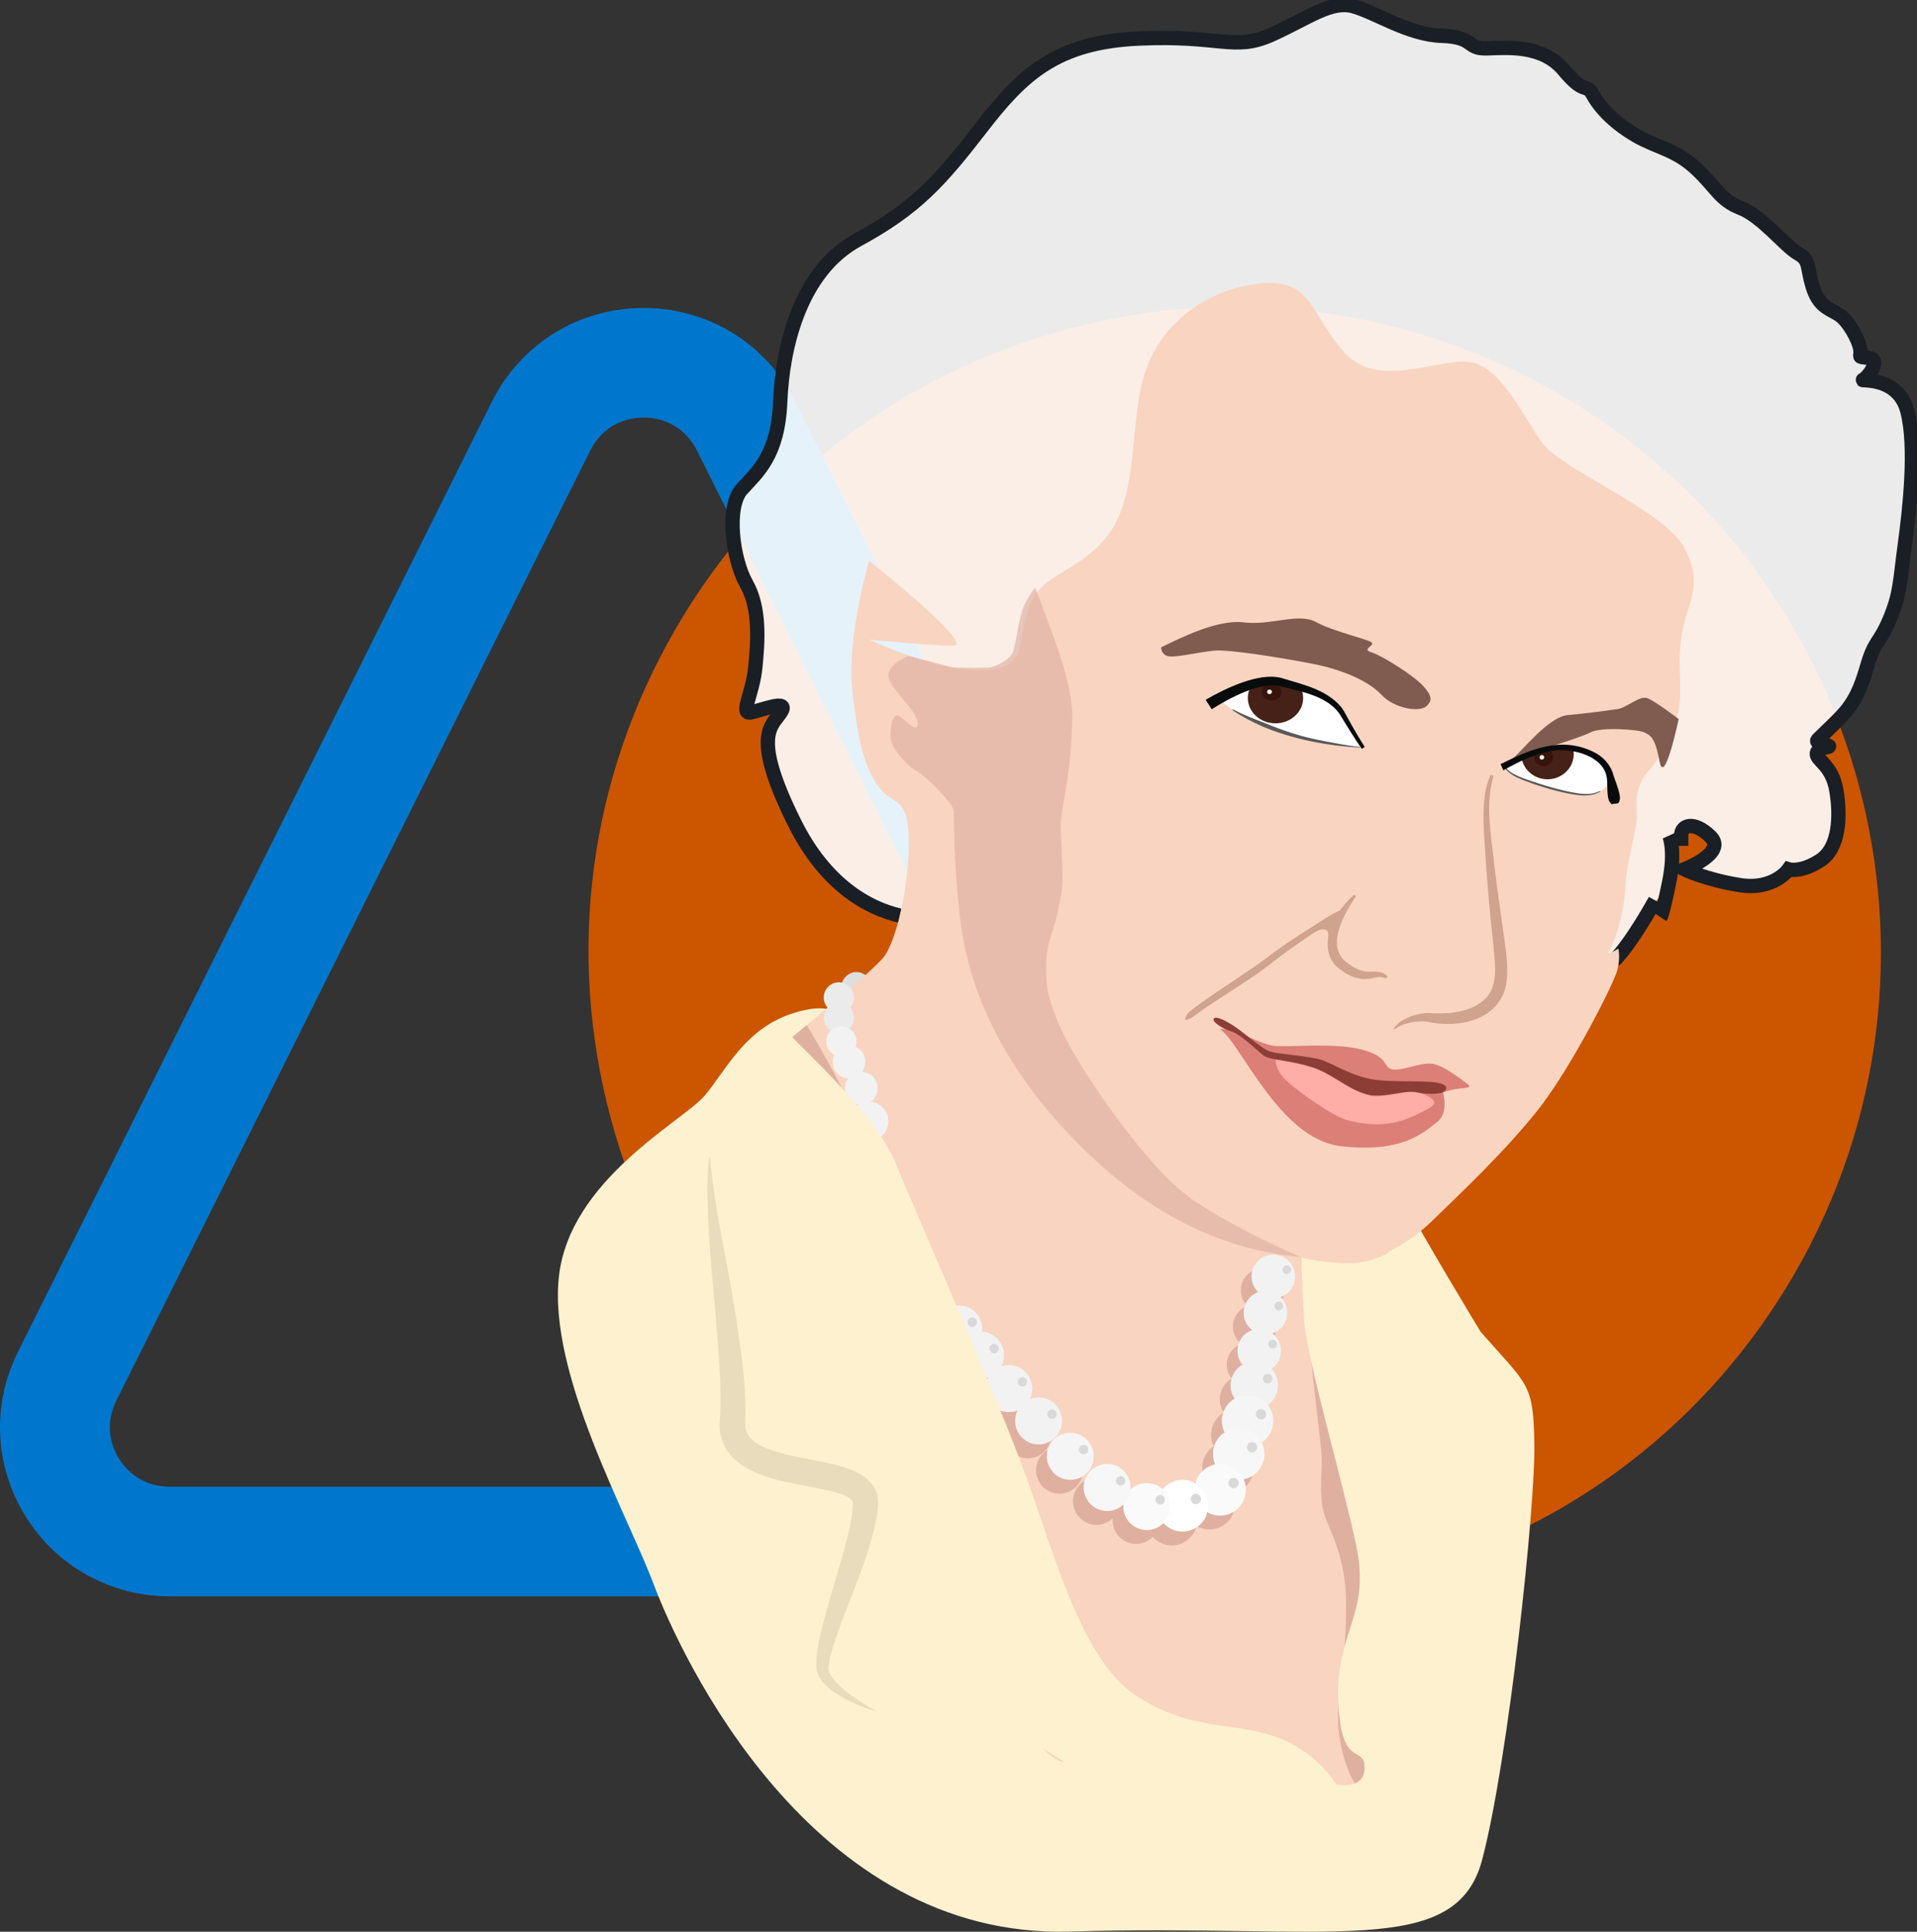 <svg fill="none" height="135" viewBox="0 0 134 135" width="134" xmlns="http://www.w3.org/2000/svg" xmlns:xlink="http://www.w3.org/1999/xlink"><rect x="0" y="0" width="134" height="135" fill="#333333" stroke="none"/><clipPath id="a"><path d="m39 0h95v135h-95z"/></clipPath><path d="m63.738 105.506c-10.449-6.016-17.921-15.727-21.044-27.348s-1.52-23.758 4.513-34.178c6.032-10.42 15.771-17.872 27.423-20.986 11.651-3.113 23.824-1.516 34.274 4.5 21.567 12.417 28.984 40.017 16.531 61.526-6.032 10.42-15.771 17.872-27.424 20.986-3.891 1.039-7.84 1.554-11.764 1.554-7.827 0-15.55-2.047-22.509-6.054z" fill="#c50"/><path d="m1.803 105.997c-2.178-3.485-2.395-7.766-.582-11.451l33.133-66.414c2.005-4.076 6.08-6.609 10.633-6.611 4.554 0 8.629 2.533 10.636 6.611l33.132 66.414c1.813 3.686 1.596 7.966-.582 11.451-2.178 3.485-5.936 5.563-10.052 5.563h-66.264c-4.118 0-7.876-2.08-10.054-5.563zm46.926-74.492c-.717-1.456-2.114-2.324-3.741-2.324-1.625 0-3.023.869-3.739 2.324l-33.133 66.414c-.646 1.315-.573 2.783.206 4.026.777 1.243 2.065 1.956 3.535 1.956h66.267c1.469 0 2.758-.713 3.534-1.956.777-1.245.853-2.712.206-4.026l-33.132-66.414z" fill="#07c"/><g clip-path="url(#a)"><g fill="#fff" opacity=".9"><path d="m115.694 62.922s-1.594 2.926-2.858 4.203z"/><path d="m116.681 58.389s.455.991 0 3.238c-.456 2.247-.607 2.475-.607 2.475"/><path d="m62.899 63.986c-2.202-.503-5.193-2.128-7.359-6.479-3.044-6.114-1.602-6.756-.962-7.722.641-.966-1.281-.161-2.082 0-.801.161.11-1.262.299-3.13.189-1.866.346-4.153-.624-5.866-.97-1.713-1.425-5.371-.325-6.59 1.099-1.218 2.542-2.362 2.693-6.133.152-3.771 1.366-9.104 5.425-11.313 4.059-2.209 5.728-4.076 8.612-7.81 2.883-3.734 5.235-5.981 11.002-6.248 5.766-.266 6.676.914 9.294-.266 2.618-1.181 4.173-2.438 5.766-1.981 1.594.458 3.831 1.981 6.145 2.056 2.315.076 1.708.914 3.111.877 1.403-.037 3.908-.305 5.424 1.524 1.519 1.829 1.519.799 2.048 1.752.532.952 1.556 1.981 2.997 2.819 1.441.838 2.731.952 4.173 2.285 1.441 1.333 1.669 2.209 3.149 2.781 1.479.572 3.11 2.667 3.983 3.162s.607.877 1.024 2.285c.417 1.41 1.138 1.562 1.821 1.981s1.405 1.752 1.519 2.4c.113.648-.304.533.606.648s-.114 1.41-.417 1.524 2.465-.305 3.11 2.209c.645 2.514.153 6.857-.189 9.371-.342 2.514-.303 3.391-1.063 5.181-.759 1.79-1.023 1.371-1.593 3.352-.57 1.981-1.138 2.819-2.162 3.81s-1.062 1.028-1.213 1.181c-.151.153-.19.229.531.419.72.19-.57.076-.645.572-.076.496 1.062.799 1.365 2.59.304 1.79.228 4.038-1.138 4.914-1.365.877-2.2.609-2.2.609s-1.024 1.486-3.414 1.104c-2.389-.38-3.869-1.104-3.869-1.104s2.996-1.143 1.821-2.285c-3.063-1.966-2.563 1.81-2.563 2.534l-4 6.5"/></g><path d="m115.694 62.922s-1.594 2.926-2.858 4.203" stroke="#191f24" stroke-miterlimit="10"/><path d="m116.681 58.389s.455.991 0 3.238c-.456 2.247-.607 2.475-.607 2.475" stroke="#191f24" stroke-miterlimit="10"/><path d="m62.899 63.986c-2.202-.503-5.193-2.128-7.359-6.479-3.044-6.114-1.602-6.756-.962-7.722.641-.966-1.281-.161-2.082 0-.801.161.11-1.262.299-3.13.189-1.866.346-4.153-.624-5.866-.97-1.713-1.425-5.371-.325-6.59 1.099-1.218 2.542-2.362 2.693-6.133.152-3.771 1.366-9.104 5.425-11.313 4.059-2.209 5.728-4.076 8.612-7.81 2.883-3.734 5.235-5.981 11.002-6.248 5.766-.266 6.676.914 9.294-.266 2.618-1.181 4.173-2.438 5.766-1.981 1.594.458 3.831 1.981 6.145 2.056 2.315.076 1.708.914 3.111.877 1.403-.037 3.908-.305 5.424 1.524 1.519 1.829 1.518.799 2.048 1.752.532.952 1.556 1.981 2.997 2.819 1.441.838 2.731.952 4.173 2.285 1.441 1.333 1.669 2.209 3.149 2.781 1.479.572 3.11 2.667 3.983 3.162s.607.877 1.024 2.285c.417 1.41 1.138 1.562 1.821 1.981s1.405 1.752 1.518 2.4c.114.648-.303.533.607.648s-.114 1.41-.417 1.524 2.465-.305 3.11 2.209c.645 2.514.153 6.857-.189 9.371-.342 2.514-.303 3.391-1.063 5.181-.759 1.79-1.024 1.371-1.593 3.352-.57 1.981-1.138 2.819-2.162 3.81s-1.062 1.028-1.213 1.181c-.151.153-.19.229.531.419.72.19-.57.076-.645.572-.076.496 1.062.799 1.365 2.59.304 1.79.228 4.038-1.138 4.914-1.365.877-2.2.609-2.2.609s-1.024 1.486-3.414 1.104c-2.389-.38-3.869-1.104-3.869-1.104s2.996-1.143 1.821-2.285c-1.176-1.143-2.048-.799-2.048-.076v.724" stroke="#191f24" stroke-miterlimit="10"/><path d="m59.869 70.061c.585 0 1.058-.476 1.058-1.063s-.474-1.063-1.058-1.063c-.585 0-1.058.476-1.058 1.063s.474 1.063 1.058 1.063z" fill="#dedede"/><path d="m58.811 71.717s.216-1.991-3.255-.945c-3.471 1.047-4.772 3.993-6.291 5.788-1.518 1.794-9.436 5.853-10.195 12.645-.759 6.792 4.772 16.595 6.616 21.495s10.965 24.831 29.126 24.287c18.162-.544 26.947 1.96 28.79-5.01 1.844-6.97 3.725-24.733 3.652-29.03-.073-4.296-.399-4.057-3.761-7.879 0 0-4.229-6.981-5.206-8.94-.976-1.961-39.477-12.409-39.477-12.409z" fill="#fef1cf"/><path d="m97.001 83.309s.71 44.195.71 44.577-17.453-3.429-23.43-4.762c-5.976-1.333-20.444-49.316-19.806-49.886.638-.571 6.601-5.381 7.346-6.414.746-1.034 1.668-4.383 1.704-7.768s-.994-2.744-1.951-3.884c-.958-1.14-1.562-2.886-1.987-6.807-.425-3.92 1.171-9.158 1.171-9.158s7.489 5.915 5.855 5.915-5.855-.427-5.855-.427 5.039 2.388 8.091 2.138c3.052-.25 2.2-1.781 3.052-4.347.852-2.566 3.62-2.388 5.678-5.274 2.059-2.887 1.349-7.911 2.484-11.26 1.135-3.349 4.223-5.701 7.914-6.13 3.691-.427 3.585 2.031 5.891 4.704s6.174.677 8.588.749c2.413.072 4.045 3.956 5.394 5.737 1.349 1.781 8.339 4.633 9.795 7.127s.425 3.742 0 5.773-.142 2.958-.213 4.882c-.072 1.925-1.421 4.205-2.201 5.096-.78.891-.887 1.781-.816 2.886.072 1.104-.71 3.279-.816 5.345-.106 2.067-.852 3.92-1.135 4.347-.284.427.653-.173.653-.173s.163.529-.05 1.455c-.214.927-3.3 6.985-5.608 9.871-2.306 2.886-5.181 5.595-7.345 7.697-2.165 2.103-4.579 2.922-5.997 2.958-1.42.036-2.342.321-7.878-2.672-5.536-2.993-10.15-10.334-11.569-13.363-1.42-3.029-1.243-3.706-1.1-5.559.142-1.853 1.49-3.635.994-6.913-.497-3.279.231-2.406.715-7.513.485-5.107-2.543-9.728-2.301-11.187" fill="#f9d4c0"/><path d="m85.257 71.913c1.482.91 4.119 7.692 8.485 8.189 4.366.496 5.766-.992 6.673-1.655.906-.661.445-2.102.445-2.102s.646-.239 1.321-.289c.674-.049.533-.19.533-.19s-1.714-1.41-2.584-1.523c-.87-.113-2.079.508-2.782.395s-.196-.874-2.135-1.382c-1.938-.508-4.973-.169-6.041-.254-1.068-.085-2.827-1.189-3.371-1.189h-.544z" fill="#db7f77"/><path d="m94.202 78.293c1.637.412 3.063.395 4.495-.254 1.433-.649 1.824-.875 1.404-1.241-.42-.366-1.177-.527-1.574-.495-.397.032-2.255.456-2.81.259-.555-.197-2.947-1.629-3.717-1.875-.768-.246-2.773-.807-2.815-.646-.042.161-.015.782.772 1.516.787.733 3.257 2.489 4.242 2.736z" fill="#ffada6"/><g fill="#dfb0a0"><path d="m87.703 94.239c.841 0 1.522-.684 1.522-1.528s-.681-1.528-1.522-1.528c-.841 0-1.522.684-1.522 1.528s.681 1.528 1.522 1.528z"/><path d="m88.257 91.702c.841 0 1.522-.684 1.522-1.528s-.681-1.528-1.522-1.528c-.841 0-1.522.684-1.522 1.528s.681 1.528 1.522 1.528z"/><path d="m87.271 96.897c.841 0 1.522-.684 1.522-1.528s-.681-1.528-1.522-1.528-1.522.684-1.522 1.528.681 1.528 1.522 1.528z"/><path d="m86.924 99.452c.917 0 1.661-.747 1.661-1.668 0-.921-.744-1.668-1.661-1.668-.917 0-1.661.747-1.661 1.668 0 .921.744 1.668 1.661 1.668z"/><path d="m86.458 102.075c.994 0 1.799-.809 1.799-1.806 0-.998-.805-1.807-1.799-1.807s-1.799.809-1.799 1.807c0 .997.805 1.806 1.799 1.806z"/><path d="m85.834 104.386c.994 0 1.799-.809 1.799-1.807s-.805-1.806-1.799-1.806c-.994 0-1.799.808-1.799 1.806s.805 1.807 1.799 1.807z"/><path d="m84.537 106.888c.994 0 1.799-.809 1.799-1.807 0-.997-.805-1.806-1.799-1.806-.994 0-1.799.809-1.799 1.806 0 .998.805 1.807 1.799 1.807z"/><path d="m81.906 108c.994 0 1.799-.809 1.799-1.807 0-.997-.805-1.806-1.799-1.806-.994 0-1.799.809-1.799 1.806 0 .998.805 1.807 1.799 1.807z"/><path d="m79.41 107.896c.905 0 1.639-.737 1.639-1.645 0-.909-.734-1.646-1.639-1.646s-1.639.737-1.639 1.646c0 .908.734 1.645 1.639 1.645z"/><path d="m76.641 106.566c.905 0 1.639-.737 1.639-1.646 0-.908-.734-1.645-1.639-1.645s-1.639.737-1.639 1.645c0 .909.734 1.646 1.639 1.646z"/><path d="m74.062 104.386c.905 0 1.639-.737 1.639-1.646s-.734-1.645-1.639-1.645-1.639.736-1.639 1.645.734 1.646 1.639 1.646z"/><path d="m71.847 101.914c.905 0 1.639-.737 1.639-1.645 0-.909-.734-1.646-1.639-1.646s-1.639.737-1.639 1.646c0 .908.734 1.645 1.639 1.645z"/><path d="m69.772 99.655c.905 0 1.639-.737 1.639-1.645 0-.909-.734-1.645-1.639-1.645s-1.639.737-1.639 1.645c0 .909.734 1.645 1.639 1.645z"/><path d="m67.799 97.326c.905 0 1.639-.737 1.639-1.645 0-.909-.734-1.645-1.639-1.645s-1.639.737-1.639 1.645c0 .909.734 1.645 1.639 1.645z"/><path d="m66.276 95.485c.905 0 1.639-.737 1.639-1.645 0-.909-.734-1.645-1.639-1.645s-1.639.737-1.639 1.645c0 .909.734 1.645 1.639 1.645z"/></g><path d="m85.802 71.437c.927.451 2.304 1.862 3.006 2.059s2.83.31 3.62.592c.791.282 2.111 1.128 3.573 1.354 1.461.226 3.68.028 4.607.254.927.226.253.649.253.649s-.73.226-1.77 0c-1.04-.226-2.388.483-3.68.1-1.293-.382-2.332-1.454-3.821-1.906-1.489-.451-2.865-.451-3.287-.79-.421-.339-1.625-1.491-2.217-1.664-.592-.173-1.407-.677-1.237-.903.168-.226.955.254.955.254z" fill="#8c3e36"/><path d="m81.16 45.24c1.331-.64 3.937-1.977 5.79-1.744s3.822-.693 5.038-.027c1.216.666 3.59 1.189 3.88 1.422s-.752.466 0 .698c.752.233 2.953 1.628 3.59 2.325.637.698.696 1.047.232 1.454-.464.407-2.2.174-3.126-.814-.926-.988-2.779-1.768-4.806-2.163-2.027-.395-5.874-1.035-6.932-.918-1.058.117-2.275.407-2.969.407s-.696-.64-.696-.64z" fill="#805b4f"/><path d="m105.768 52.992c.612-.503 2.494-2.909 3.831-3.021 1.337-.112 2.784-.322 3.453-.412.669-.09 1.56-.986 2.117-.762s2.173 1.454 2.173 1.454-1.003 4.753-1.337 2.964-.667-1.814-1.058-2.026-3.063-.403-3.788 0c-.724.403-5.39 1.802-5.39 1.802z" fill="#805b4f"/><path d="m85.484 49.076s2.395-1.789 4.399-1.23c2.004.559 3.463 1.345 4.109 2.373.648 1.03.809 1.733 1.052 2.005.242.271-5.233-.785-6.824-1.49s-2.508-1.447-2.737-1.657z" fill="#fff"/><path d="m105.186 53.617c.836-.636 3.075-1.854 5.449-1.096s1.78 2.248 1.78 2.248-.458.894-1.887.758c-1.43-.136-3.669-.894-4.397-1.218-.729-.325-.945-.692-.945-.692z" fill="#fff"/><path d="m86.191 49.578c.686.359 1.409.641 2.13.918.715.291 1.436.571 2.176.793 1.066.341 2.292.547 3.398.748.382.062.767.132 1.149.158v.057c-2.334-.145-4.664-.587-6.83-1.495-.711-.322-1.409-.684-2.06-1.12l.036-.06z" fill="#595959"/><path d="m111.867 55.317c-.526.317-1.173.313-1.759.22-.593-.084-1.173-.228-1.748-.385-.572-.166-1.14-.346-1.697-.559-.414-.161-.846-.331-1.195-.623-.116-.098-.226-.201-.312-.335l.059-.036c.08.113.194.213.308.301.353.266.769.419 1.185.571.558.198 1.122.38 1.692.54.57.16 1.145.307 1.726.403.574.104 1.186.137 1.716-.141z" fill="#595959"/><path d="m91.091 48.781c0 .976-.865 1.768-1.933 1.768s-1.933-.791-1.933-1.768c0-.39.138-.751.372-1.044.351-.439.857-.176 1.497-.176.766 0 1.665.176 1.803.448.119.235.193.495.193.77z" fill="#462117"/><path d="m88.888 48.96c.385 0 .697-.273.697-.611s-.312-.611-.697-.611c-.385 0-.697.273-.697.611s.312.611.697.611z" fill="#36140b"/><path d="m88.74 48.508c.094 0 .17-.071.17-.158s-.076-.158-.17-.158c-.094 0-.17.071-.17.158s.076.158.17.158z" fill="#fff"/><path d="m110.007 52.692c0 .976-.821 1.768-1.835 1.768-.93 0-1.698-.666-1.817-1.531-.011-.077.249-.133.308-.186.245-.217.328-.129.656-.29.383-.189.513-.225 1.121-.225.726 0 .645-.165 1.215 0 .137.04.282-.041.312.102.025.117.039.238.039.362z" fill="#462117"/><path d="m107.917 53.538c.365 0 .661-.273.661-.611s-.296-.611-.661-.611c-.366 0-.662.273-.662.611s.296.611.662.611z" fill="#36140b"/><path d="m107.776 53.085c.089 0 .162-.071.162-.158s-.073-.158-.162-.158-.161.071-.161.158.072.158.161.158z" fill="#fff"/><path d="m104.891 53.403c2.074-1.036 4.219-1.966 6.486-.861.654.309 1.204.881 1.392 1.595.135.44.328.855.421 1.304.047.22.093.439-.069.69l-.463.068c-.227-.188-.248-.407-.273-.626-.056-.428-.006-.891-.084-1.313-.295-1.431-2.305-1.943-3.575-1.814-1.076.121-2.094.56-3.047 1.065-.197.102-.379.211-.595.319l-.192-.428z" fill="#080b0c"/><path d="m82.844 71.29c.005-.337.268-.568.511-.753.233-.18.468-.352.705-.521 1.405-1.003 2.898-1.913 4.281-2.928.913-.704 1.881-1.366 2.855-1.987.992-.604 1.913-1.32 3.02-1.713l.026.043c-.417.423-.891.751-1.375 1.065-.962.634-1.914 1.284-2.851 1.953-.474.338-.913.678-1.375 1.042-.93.702-1.906 1.324-2.877 1.958-.725.468-1.451.93-2.143 1.439-.234.193-.464.355-.779.4z" fill="#cfa38d"/><path d="m94.774 62.635c-.778 1.176-2.104 3.42-.718 4.56.538.434 1.082.762 1.798.714.221-.004.51-.025.747.067.15.046.283.15.392.254l-.118.154c-.333-.177-.612-.1-.97-.021-.282.057-.617.084-.914.02-.501-.089-.966-.367-1.351-.658-1.118-.829-.979-2.321-.384-3.415.355-.678.823-1.29 1.405-1.781z" fill="#cfa38d"/><path d="m104.397 54.232c-.557 1.88-.215 3.822-.004 5.734.226 1.943.506 3.855.781 5.794.126 1.012.279 2.001.104 3.045-.477 2.506-3.372 3.093-5.511 2.598-.081-.013-.245-.024-.327-.028-.677.008-1.413.148-1.968.563l-.064-.053c.495-.677 1.386-1 2.196-1.08.188-.015.395 0 .584.013 1.286.046 2.786-.122 3.709-1.095.913-.994.561-2.612.475-3.867-.223-1.931-.395-3.896-.522-5.838-.084-1.466-.255-2.953-.064-4.426.074-.493.19-.991.42-1.433l.191.07z" fill="#cfa38d"/><path d="m90.979 87.865c-2.232-.247-8.048-.851-14.541-6.893-6.494-6.042-8.474-11.857-9.101-15.306s-.677-8.433-.652-8.938c.025-.504-1.88-2.417-2.582-2.82-.702-.403-1.856-1.611-1.856-2.467 0-.857.2-1.566.551-1.438.351.128 1.354 1.417 1.354.545 0-.871-2.006-2.457-2.056-3.312-.05-.855 1.427-1.402 1.427-1.402s2.814.757 3.065.794c.252.037 2.387.085 2.721-.003s1.361-.543 1.534-1.159c.175-.616.415-2.401.714-3.075s.788-1.33.788-1.33.26.597.763 1.99c.503 1.393 1.884 4.799 1.844 7.058-.04 2.257-.231 3.858-.562 5.687-.331 1.829-.261 1.862-.172 3.879.089 2.017.102 2.406-.327 4.242-.429 1.834-.841 2.025-.758 4.39.084 2.365 1.921 5.305 2.402 6.096.481.791 4.635 7.359 8.068 9.599s7.375 3.863 7.375 3.863z" fill="#dfb0a0" opacity=".66"/><path d="m88.454 93.272c.841 0 1.522-.684 1.522-1.528 0-.844-.681-1.528-1.522-1.528-.841 0-1.522.684-1.522 1.528 0 .844.681 1.528 1.522 1.528z" fill="#f2f2f2"/><path d="m89.008 90.734c.841 0 1.522-.684 1.522-1.528s-.681-1.528-1.522-1.528c-.841 0-1.522.684-1.522 1.528s.681 1.528 1.522 1.528z" fill="#f2f2f2"/><path d="m88.021 95.93c.841 0 1.522-.684 1.522-1.528s-.681-1.528-1.522-1.528c-.841 0-1.522.684-1.522 1.528s.681 1.528 1.522 1.528z" fill="#f2f2f2"/><path d="m87.675 98.485c.917 0 1.661-.747 1.661-1.668 0-.921-.744-1.668-1.661-1.668-.917 0-1.661.747-1.661 1.668 0 .921.744 1.668 1.661 1.668z" fill="#f2f2f2"/><path d="m87.207 101.108c.994 0 1.799-.809 1.799-1.806 0-.998-.805-1.806-1.799-1.806s-1.799.809-1.799 1.806c0 .998.805 1.806 1.799 1.806z" fill="#f5f5f5"/><path d="m86.585 103.418c.994 0 1.799-.808 1.799-1.806s-.805-1.806-1.799-1.806c-.994 0-1.799.808-1.799 1.806s.805 1.806 1.799 1.806z" fill="#f7f7f7"/><path d="m85.287 105.921c.994 0 1.799-.809 1.799-1.807 0-.997-.805-1.806-1.799-1.806-.994 0-1.799.809-1.799 1.806 0 .998.805 1.807 1.799 1.807z" fill="#fafafa"/><path d="m82.657 107.033c.994 0 1.799-.809 1.799-1.807 0-.997-.805-1.806-1.799-1.806-.994 0-1.799.809-1.799 1.806 0 .998.805 1.807 1.799 1.807z" fill="#fff"/><path d="m80.16 106.929c.905 0 1.639-.737 1.639-1.646 0-.908-.734-1.645-1.639-1.645-.905 0-1.639.737-1.639 1.645 0 .909.734 1.646 1.639 1.646z" fill="#fafafa"/><path d="m77.391 105.599c.905 0 1.639-.737 1.639-1.646 0-.908-.734-1.645-1.639-1.645s-1.639.737-1.639 1.645c0 .909.734 1.646 1.639 1.646z" fill="#f7f7f7"/><path d="m74.813 103.418c.905 0 1.639-.736 1.639-1.645s-.734-1.645-1.639-1.645-1.639.736-1.639 1.645.734 1.645 1.639 1.645z" fill="#f5f5f5"/><path d="m72.599 100.947c.905 0 1.639-.737 1.639-1.645 0-.909-.734-1.645-1.639-1.645s-1.639.737-1.639 1.645c0 .908.734 1.645 1.639 1.645z" fill="#f2f2f2"/><path d="m70.521 98.688c.905 0 1.639-.737 1.639-1.645 0-.909-.734-1.645-1.639-1.645s-1.639.737-1.639 1.645c0 .909.734 1.645 1.639 1.645z" fill="#f2f2f2"/><path d="m68.549 96.359c.905 0 1.639-.737 1.639-1.645s-.734-1.645-1.639-1.645-1.639.737-1.639 1.645.734 1.645 1.639 1.645z" fill="#f2f2f2"/><path d="m67.027 94.518c.905 0 1.639-.737 1.639-1.645 0-.909-.734-1.645-1.639-1.645s-1.639.737-1.639 1.645c0 .909.734 1.645 1.639 1.645z" fill="#f2f2f2"/><path d="m60.722 79.748c.759 0 1.374-.618 1.374-1.379s-.615-1.379-1.374-1.379c-.759 0-1.374.618-1.374 1.379s.615 1.379 1.374 1.379z" fill="#f2f2f2"/><path d="m60.209 77.203c.631 0 1.142-.513 1.142-1.147 0-.633-.511-1.147-1.142-1.147-.631 0-1.142.513-1.142 1.147 0 .633.511 1.147 1.142 1.147z" fill="#f2f2f2"/><path d="m59.349 75.361c.631 0 1.142-.513 1.142-1.147 0-.633-.511-1.147-1.142-1.147-.631 0-1.142.513-1.142 1.147 0 .633.511 1.147 1.142 1.147z" fill="#f2f2f2"/><path d="m58.64 70.774c.585 0 1.058-.476 1.058-1.063s-.474-1.063-1.058-1.063c-.585 0-1.058.476-1.058 1.063s.474 1.063 1.058 1.063z" fill="#ebebeb"/><path d="m91.603 65.317c.362-.255 1.281-.725 1.256.09s.265.701.265.701l.457-2.16-.624.206-1.355 1.163z" fill="#cfa38d"/><path d="m84.275 48.907c1.343-.785 3.717-1.935 5.282-1.531 1.452.451 3.076.774 4.137 1.971.187.213.325.479.457.728.391.72.803 1.435 1.243 2.126l-.196.134c-.514-.737-.992-1.494-1.451-2.267-.836-1.45-2.851-1.736-4.344-2.139-1.382-.267-3.538.894-4.703 1.637l-.424-.658z" fill="#080b0c"/><path d="m89.389 91.578c.168 0 .305-.137.305-.306s-.136-.306-.305-.306-.305.137-.305.306.136.306.305.306z" fill="#d9d9d9"/><path d="m89.943 89.042c.168 0 .305-.137.305-.306s-.136-.306-.305-.306c-.168 0-.305.137-.305.306s.137.306.305.306z" fill="#d9d9d9"/><path d="m88.956 94.237c.168 0 .305-.137.305-.306 0-.169-.136-.306-.305-.306s-.305.137-.305.306c0 .169.136.306.305.306z" fill="#d9d9d9"/><path d="m88.61 96.681c.184 0 .333-.149.333-.334s-.149-.334-.333-.334c-.184 0-.333.149-.333.334s.149.334.333.334z" fill="#d9d9d9"/><path d="m88.143 99.194c.199 0 .36-.162.36-.362s-.161-.362-.36-.362-.36.162-.36.362.161.362.36.362z" fill="#d9d9d9"/><path d="m87.52 101.504c.199 0 .36-.162.36-.361 0-.2-.161-.362-.36-.362s-.36.162-.36.362c0 .199.161.361.36.361z" fill="#d9d9d9"/><path d="m86.222 104.006c.199 0 .36-.162.36-.361 0-.2-.161-.362-.36-.362s-.36.162-.36.362c0 .199.161.361.36.361z" fill="#d9d9d9"/><path d="m83.592 105.119c.199 0 .36-.162.36-.362s-.161-.362-.36-.362-.36.162-.36.362.161.362.36.362z" fill="#d9d9d9"/><path d="m81.097 105.142c.181 0 .327-.147.327-.328 0-.182-.146-.329-.327-.329s-.327.147-.327.329c0 .181.146.328.327.328z" fill="#d9d9d9"/><path d="m78.328 103.812c.181 0 .327-.147.327-.328 0-.182-.146-.329-.327-.329s-.327.147-.327.329c0 .181.146.328.327.328z" fill="#d9d9d9"/><path d="m75.749 101.632c.181 0 .327-.147.327-.328 0-.182-.146-.329-.327-.329s-.327.147-.327.329c0 .181.146.328.327.328z" fill="#d9d9d9"/><path d="m73.534 99.161c.181 0 .327-.147.327-.329s-.146-.329-.327-.329-.327.147-.327.329.146.329.327.329z" fill="#d9d9d9"/><path d="m71.458 96.901c.181 0 .327-.147.327-.329 0-.181-.146-.329-.327-.329-.181 0-.327.147-.327.329 0 .181.146.329.327.329z" fill="#d9d9d9"/><path d="m69.486 94.573c.181 0 .327-.147.327-.329s-.146-.329-.327-.329-.327.147-.327.329.146.329.327.329z" fill="#d9d9d9"/><path d="m67.962 92.731c.181 0 .327-.147.327-.329 0-.181-.146-.329-.327-.329s-.327.147-.327.329c0 .181.146.329.327.329z" fill="#d9d9d9"/><path d="m56.388 71.642s3.04 5.008 3.309 6.473c.269 1.465-5.222-4.877-5.222-4.877z" fill="#dfb0a0"/><path d="m91.213 88.736c-.05 3.528 1.126 11.82 1.171 13.037.045 1.216-.27 3.026.315 4.428s1.171 2.669 1.351 4.84c.18 2.17-.27 6.693-.27 6.693s-.495 1.9-.09 4.025c.405 2.126 1.126 3.076 1.306 3.302.18.226 3.018-2.804 3.018-2.804z" fill="#dfb0a0"/><path d="m54.678 71.717c.898 1.19 6.425 5.882 7.954 9.628 1.527 3.744 7.279 16.701 9.256 22.292 1.976 5.591 3.909 12.629 7.683 14.975 3.774 2.347 6.429 1.715 9.437 2.707s4.402 3.384 4.402 3.384 1.976.451 1.976-1.173-1.663.181-1.843-4.692c-.18-4.872 2.292-5.955 1.258-10.828-1.033-4.872-3.46-13.038-3.639-15.745-.18-2.707-.183-4.399-.183-4.399s1.056.347 3.135.411c2.08.064 3.325-1.002 3.325-1.002l5.287 18.648-2.884 24.013-18.044-2.022-19.704-12.71-8.044-41.192.627-2.293z" fill="#fef1cf"/><path d="m49.627 80.841c.342 3.963 1.335 7.808 1.901 11.748.298 2.011.576 3.985.579 6.042l-.016.773c-.073.959.69 1.5 1.542 1.828 1.327.513 2.712.674 4.161 1 1.133.277 2.407.516 3.2 1.539.223.301.364.697.382 1.079.011.332-.015.68-.064 1.003-.531 3.015-1.898 5.733-2.871 8.593-.223.665-.464 1.342-.523 2.023-.013.221-.005.299.105.504.192.373.527.719.882 1.034.735.637 1.584 1.158 2.444 1.625-1.326-.38-4.222-1.498-4.284-3.143-.04-1.32.371-2.591.678-3.815.27-.964.554-1.917.835-2.863.273-.945.552-1.887.76-2.817.144-.674.287-1.299.266-1.965.011-.546-1.704-.854-2.198-.973-1.97-.437-4.358-.611-6.002-2.02-.76-.649-1.19-1.735-1.087-2.728l.04-.714c.028-.939.007-1.91-.054-2.886-.197-3.453-.624-6.901-.796-10.369-.065-1.495-.123-3.008.073-4.496l.048.003z" fill="#e8dcbc"/><path d="m58.64 72.186c.585 0 1.058-.476 1.058-1.063 0-.587-.474-1.063-1.058-1.063-.585 0-1.058.476-1.058 1.063 0 .587.474 1.063 1.058 1.063z" fill="#ebebeb"/><path d="m58.811 73.843c.585 0 1.058-.476 1.058-1.063s-.474-1.063-1.058-1.063-1.058.476-1.058 1.063.474 1.063 1.058 1.063z" fill="#f2f2f2"/></g></svg>